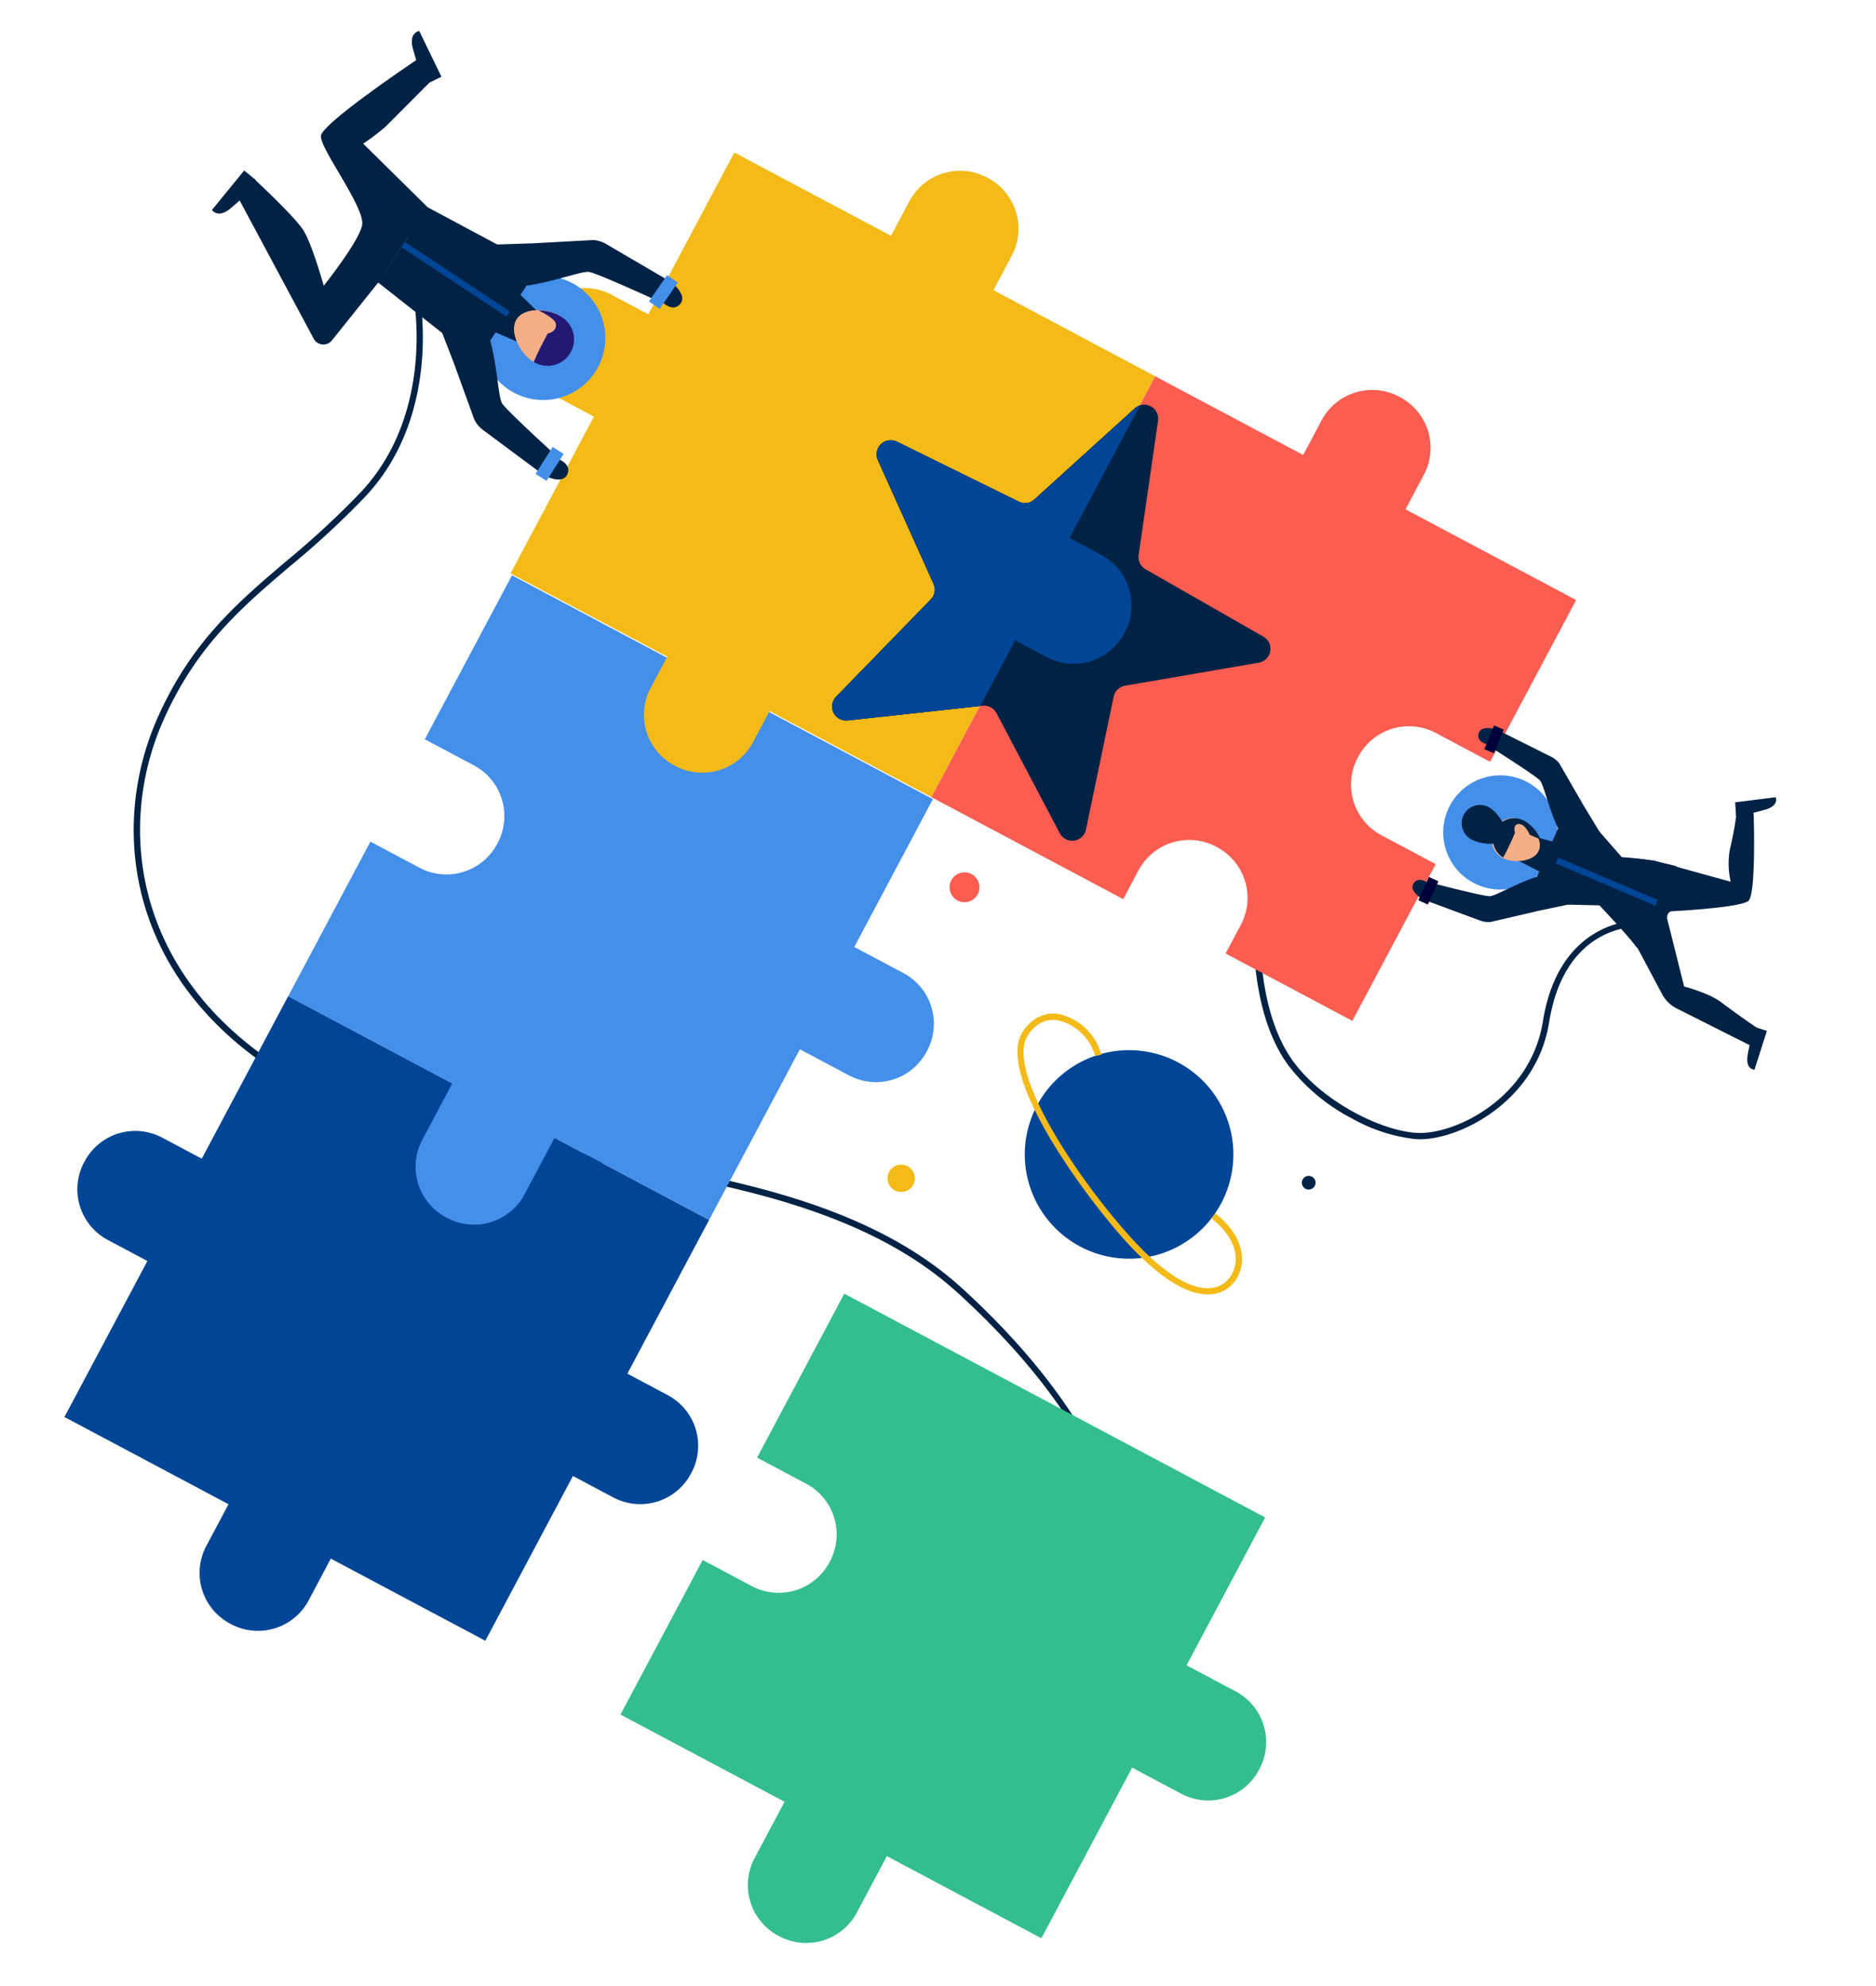 <svg xmlns="http://www.w3.org/2000/svg" width="340" height="360"><defs><clipPath id="a"><path transform="translate(1010 2493)" fill="#fff" stroke="#707070" opacity=".474" d="M0 0h340v360H0z"/></clipPath><clipPath id="b"><path fill="none" d="M0 0h320v299.134H0z"/></clipPath><clipPath id="c"><path d="M98.893 0A10.4 10.4 0 0088.5 10.4v7.093H56.335V50.7h-7.54A10.394 10.394 0 0038.4 61.1v.2a10.4 10.4 0 0010.4 10.4h7.541v32.182h86.394V71.7h6.465a10.394 10.394 0 0010.4-10.4v-.2a10.393 10.393 0 00-10.4-10.4h-6.474V17.489H109.5V10.4A10.4 10.4 0 0099.1 0z" transform="translate(-38.399)" fill="none"/></clipPath><clipPath id="d"><path d="M20.671 49.325l17.856 3.224a4.362 4.362 0 005.116-3.876l1.037-10.764a4.363 4.363 0 00-4.33-4.781l-18.117-.052z" transform="translate(-20.671 -33.076)" fill="none"/></clipPath><clipPath id="e"><path d="M36.691 41.122c-.253 2.635 3.306 5.137 5.942 5.39a4.8 4.8 0 10.919-9.549 5.047 5.047 0 00-.519-.025c-2.61 0-6.105 1.714-6.343 4.184" transform="translate(-36.678 -36.938)" fill="none"/></clipPath><clipPath id="f"><path d="M169.4 37.359l.688 8.63c.161 2.037 1.883 4.221 3.9 3.891l8.55-4.287s6.8 2.295 8.959 3.3c4.243 1.978.385-3.733-.283-8.38-.661-4.616 1.886-8.161-.055-7.65a54.361 54.361 0 00-9.16 3.11l-9.859-3.747h-.027c-2.037 0-2.877 3.089-2.714 5.131" transform="translate(-169.378 -32.228)" fill="none"/></clipPath><clipPath id="g"><path d="M166.484 36.242a3.84 3.84 0 10.609 7.656c2.114-.169 5-2.122 4.828-4.238-.16-2-3-3.431-5.1-3.431-.117 0-.229 0-.34.013" transform="translate(-162.947 -36.229)" fill="none"/></clipPath></defs><g transform="translate(-1010 -2493)" clip-path="url(#a)"><g clip-path="url(#b)" transform="rotate(28 -4408.915 3403.578)"><path d="M259.862 119.534a34.824 34.824 0 01-14.86-3.1c-12.621-6.12-19.785-24.286-20.084-25.056l1.065-.413c.073.184 7.3 18.519 19.517 24.442 8.065 3.909 19.843 3.645 25.786.945 6.2-2.819 15.355-15.131 10.739-28.612-6.132-17.917 6.638-24.247 6.768-24.309l.492 1.03c-.492.236-11.977 5.982-6.18 22.907 4.839 14.126-4.814 27.055-11.345 30.022a30.137 30.137 0 01-11.9 2.143m4.24 100.563c-.646-9.668-12.428-28.78-52.5-39.084-22.966-5.906-48.53 2.806-73.257 11.228-18.054 6.15-35.112 11.94-49.977 11.635-35.023-.761-52.289-24.145-53.863-46.984-1.029-14.907 2.994-25.069 7.251-35.827a156.186 156.186 0 006.093-17.476c5.194-19.292-8.317-35.876-8.455-36.04l.88-.73c.141.171 14.024 17.21 8.679 37.066a157.324 157.324 0 01-6.134 17.6c-4.208 10.633-8.183 20.677-7.174 35.329 1.538 22.319 18.446 45.175 52.748 45.92 14.657.313 31.629-5.458 49.586-11.575 24.885-8.478 50.619-17.243 73.911-11.253 35.617 9.16 52.461 26.748 53.352 40.114z" fill="#002245"/><path d="M133.787 285.439v-8.578h31.715v-33.826h8.288a10.394 10.394 0 0010.394-10.4v-.21a10.394 10.394 0 00-10.394-10.394h-8.288v-31.565h-86.4v33.368h-8.119a10.4 10.4 0 00-10.4 10.4v.21a10.4 10.4 0 0010.4 10.394h8.126v32.023h33.678v8.577a10.4 10.4 0 0010.4 10.4h.209a10.4 10.4 0 0010.4-10.4" fill="#014596"/><path d="M133.787 202.04v-11.574h31.717v-35.031h10.087a10.4 10.4 0 0010.4-10.4v-.21a10.4 10.4 0 00-10.4-10.394h-10.087v-30.36h-86.4v33.664h10.089a10.4 10.4 0 0110.394 10.4v.209a10.4 10.4 0 01-10.394 10.4H79.109v31.731h33.678v11.573a10.4 10.4 0 0010.4 10.4h.209a10.4 10.4 0 0010.4-10.4" fill="#448fea"/><path d="M131.868 17.487V10.4A10.4 10.4 0 00121.473 0h-.209a10.4 10.4 0 00-10.4 10.4v7.091h-11.4V18h49.8v-.513z" fill="#ffd6a1"/><path d="M171.569 50.7h-6.474V17.487h-33.226V10.4a10.4 10.4 0 00-10.4-10.4h-.209a10.4 10.4 0 00-10.391 10.4v7.091H78.704V50.7h-7.54a10.4 10.4 0 00-10.395 10.394v.21a10.4 10.4 0 0010.4 10.4h7.541v32.182h86.394V71.7h6.465a10.394 10.394 0 0010.4-10.4v-.21a10.394 10.394 0 00-10.4-10.39" fill="#f3ba18"/></g><g clip-path="url(#c)" transform="rotate(28 -4439.254 3525.556)"><path d="M108.559 24.357l8.327 23.156a2.545 2.545 0 002.315 1.681l24.594.766a2.543 2.543 0 011.48 4.551l-19.449 15.074a2.544 2.544 0 00-.883 2.72l6.877 23.63a2.543 2.543 0 01-3.872 2.812l-20.353-13.838a2.542 2.542 0 00-2.86 0L84.387 98.746a2.543 2.543 0 01-3.872-2.812l6.873-23.629a2.542 2.542 0 00-.883-2.72L67.055 54.51a2.543 2.543 0 011.48-4.551l24.6-.766a2.542 2.542 0 002.314-1.681l8.327-23.156a2.544 2.544 0 014.787 0" fill="#002245"/></g><g clip-path="url(#b)" transform="rotate(28 -4408.915 3403.578)"><path d="M240.362 50.7h11.131V17.487h-35.026V10.4A10.4 10.4 0 00206.073 0h-.209a10.4 10.4 0 00-10.4 10.4v7.091h-30.366v86.4h39.369v-5.897a10.4 10.4 0 0110.4-10.394h.209a10.4 10.4 0 0110.4 10.394v5.889h26.017V71.7h-11.131a10.4 10.4 0 01-10.4-10.4v-.21a10.4 10.4 0 0110.4-10.394" fill="#fb5d51"/><path d="M268.232 56.192a10.35 10.35 0 11-14.034-4.157 10.351 10.351 0 0114.034 4.157M74.403 67.467a11.25 11.25 0 11-6.458-14.54 11.251 11.251 0 016.458 14.54" fill="#448fea"/><path d="M169.327 24.357l8.327 23.156a2.545 2.545 0 002.315 1.681l24.594.766a2.543 2.543 0 011.48 4.551l-19.449 15.074a2.544 2.544 0 00-.883 2.72l6.877 23.63a2.543 2.543 0 01-3.872 2.812l-20.353-13.838a2.542 2.542 0 00-2.86 0l-20.348 13.837a2.543 2.543 0 01-3.872-2.812l6.873-23.629a2.542 2.542 0 00-.883-2.72l-19.45-15.075a2.543 2.543 0 011.48-4.551l24.6-.766a2.542 2.542 0 002.314-1.681l8.327-23.156a2.544 2.544 0 014.787 0M61.923 60.012l-.671 6.131-7.973.668 1.052-9zM4.486 62.608l-2.692-.533L0 71.127s1.76 1 2.921-2.032 1.714-4.415 1.714-4.415zM79.298 47.34s3 1.283 3.6-.907-3.279-2.834-3.279-2.834zM23.773 32.498l1.615-2.217-7.455-5.436s-1.649 1.174.614 3.5 3.284 3.415 3.284 3.415z" fill="#002245"/><path d="M30.296 81.794l2.475-13.141.913-9.9 8.014-2.652c-1.562-1.717-7.061-3.529-7.424-3.76l-15.712-4.695a40.774 40.774 0 002.149-4.678c1.651-5.428 3.268-10.8 3.268-10.8l-4.024-2.432s-9.622 17.938-8.834 20.23c.674 1.98 12.386 7.357 14.059 10.485 1.22 2.284-.85 13.3-.85 13.3s-5.431-5.746-8.076-7.205-12.161-3.982-12.161-3.982l-.5 4.67 23.644 15.843a1.987 1.987 0 003.059-1.283m16.332-28.292c2.866 3.673 2.849 7.656 8.618 4.016 4.85-3.061 8.967-8.055 10.375-8.555s13.488-1.2 13.488-1.2l.508-4.165-13.842-.57a5.541 5.541 0 00-2.176.459l-9.411 5.675z" fill="#002245"/><path fill="#448fea" d="M77.707 48.593l.67-5.753 2.348.273-.67 5.753z"/><path d="M76.003 81.599s3.187-.688 3.361 1.576-3.76 2.157-3.76 2.157zM45.104 69.32c3.515-3.059 4.255-6.974 9.226-2.3 4.178 3.929 7.265 9.615 8.554 10.375s13.02 3.75 13.02 3.75l-.3 4.184-13.7-2.078a5.535 5.535 0 01-2.049-.866l-8.151-7.365z" fill="#002245"/><path fill="#448fea" d="M74.241 85.839l.44-5.775 2.357.18-.44 5.775z"/><path d="M55.687 67.941l1.035-10.764a4.362 4.362 0 00-4.33-4.781l-18.115-.052-1.564 16.249 17.856 3.224a4.364 4.364 0 005.118-3.876" fill="#002245"/></g><g clip-path="url(#d)" transform="rotate(28 -4530.316 3443.11)"><path fill="#014596" d="M-1.782 8.357l.11-1.136 26.668 2.565-.11 1.136z"/></g><g clip-path="url(#b)" transform="rotate(28 -4408.915 3403.578)"><path d="M64 68.03c-2.637-.253-6.2-2.754-5.944-5.39s4.225-4.414 6.862-4.16A4.8 4.8 0 0164 68.031" fill="#f4ae87"/></g><g clip-path="url(#e)" transform="rotate(28 -4555.231 3490.904)"><path d="M-.951 1.262s6.631-.943 7.568.381c.855 1.209-.492 2.22-.492 2.22s-.176 8.713 1.185 9.646c1.073.734 6.291-7.389 6.254-8.658s-3.056-7.735-4.21-8.084-5.792 2.61-5.792 2.61z" fill="#221972"/></g><g clip-path="url(#b)" transform="rotate(28 -4408.915 3403.578)"><path d="M298.821 73.267l-12.014-8.088-.323-7.479-6.377-2.227c1.272-1.355 5.7-2.733 5.991-2.913l14.092-3.14a14.942 14.942 0 01-2.887-5.127 58.905 58.905 0 00-2.037-6.438l2.728-1.431s7.329 12.713 6.67 14.536c-.568 1.578-8.967 6.735-11.394 8.209-.646.392-.313 1.448-.032 1.644l8.43 9.343s4.43-1.079 7.237-.639c4.486.7 7.932 1.054 7.932 1.054l.877 3.383-15.4.345a6.223 6.223 0 01-3.5-1.032" fill="#002245"/><path d="M316.52 70.6l2.162-.392 1.317 7.27s-1.421.779-2.31-1.665a24.853 24.853 0 01-1.168-5.213m-66.396-22.636s-2.418.987-2.869-.772 2.66-2.227 2.66-2.227zm45.356-9.474l-1.325-2.159 6.041-4.255s1.3.962-.538 2.8a49.221 49.221 0 01-4.178 3.616m-19.286 14.833c-2.342 2.9-2.38 6.091-6.952 3.1-3.842-2.513-7.071-6.564-8.191-6.984s-10.782-1.138-10.782-1.138l-.351-3.339 11.087-.275a4.446 4.446 0 011.736.4l7.453 4.662z" fill="#002245"/><path fill="#00003a" d="M249.036 44.562l1.884-.187.459 4.613-1.884.188z"/><path d="M252.311 75.431s-2.542-.593-2.711 1.217 2.981 1.777 2.981 1.777zm24.892-9.425c-2.773-2.494-3.315-5.637-7.356-1.961-3.395 3.089-5.941 7.6-6.982 8.191S252.4 75.067 252.4 75.067l.182 3.353 10.991-1.484a4.464 4.464 0 001.652-.666l6.626-5.787z" fill="#002245"/><path fill="#00003a" d="M251.5 74.33l1.89-.113.277 4.629-1.89.113z"/><path d="M268.753 64.764l-.688-8.63c-.163-2.051.685-5.159 2.742-5.131l9.861 3.749a54.3 54.3 0 019.158-3.11c1.942-.513-.606 3.032.057 7.648.666 4.646 4.524 10.359.282 8.381-2.162-1.008-8.957-3.3-8.957-3.3l-8.552 4.287c-2.016.331-3.738-1.853-3.9-3.89" fill="#002245"/></g><g clip-path="url(#f)" transform="rotate(28 -4645.113 3916.158)"><path fill="#014596" d="M2.256 9.349l20.285-1.772.099 1.138-20.285 1.771z"/></g><g clip-path="url(#b)" transform="rotate(28 -4408.915 3403.578)"><path d="M265.484 58.786l-2.151 5.358 6.517-.1.248-6.3z" fill="#002245"/><path d="M262.016 65.005c2.114-.168 5-2.122 4.828-4.236s-3.323-3.588-5.438-3.42a3.84 3.84 0 10.609 7.656" fill="#f4ae87"/></g><g clip-path="url(#g)" transform="rotate(28 -4652.743 3892.57)"><path d="M8.005 1.609l-2.075.165S4.3.386 3.271.974s.139 1.761.139 1.761.7 7.34-.4 8.068c-.867.573-4.937-6-4.893-7.012S.665-2.362 1.594-2.625s4.6 2.163 4.6 2.163z" fill="#002245"/></g><g clip-path="url(#b)" transform="rotate(28 -4408.915 3403.578)"><path d="M260.287 61.696c-.1 1.831-3.505 3.111-5.336 3.01a3.319 3.319 0 11.361-6.628c1.831.1 5.075 1.787 4.975 3.618" fill="#002245"/></g><g clip-path="url(#c)" transform="rotate(28 -4439.254 3525.556)"><path d="M108.559 24.357l8.327 23.156a2.545 2.545 0 002.315 1.681l24.594.766a2.543 2.543 0 011.48 4.551l-19.449 15.074a2.544 2.544 0 00-.883 2.72l6.877 23.63a2.543 2.543 0 01-3.872 2.812l-20.353-13.838a2.542 2.542 0 00-2.86 0L84.387 98.746a2.543 2.543 0 01-3.872-2.812l6.873-23.629a2.542 2.542 0 00-.883-2.72L67.055 54.51a2.543 2.543 0 011.48-4.551l24.6-.766a2.542 2.542 0 002.314-1.681l8.327-23.156a2.544 2.544 0 014.787 0" fill="#014596"/></g><g clip-path="url(#b)" transform="rotate(28 -4408.915 3403.578)"><path d="M110.868 103.2v7.088a10.4 10.4 0 0010.394 10.4h.21a10.4 10.4 0 0010.4-10.4V103.2z" fill="#f3ba18"/><path d="M242.331 155.489a18.9 18.9 0 11-3.966-26.433 18.9 18.9 0 013.966 26.433" fill="#014596"/><path d="M246.295 161.076c-3.034 0-7.148-.747-12.727-2.8-11.44-4.21-34.776-15.772-33.9-24.627.3-3.05 1.9-5.165 4.5-5.957a10.362 10.362 0 0110.049 2.975l-.881.726a9.262 9.262 0 00-8.835-2.608c-2.16.657-3.439 2.377-3.7 4.975-.733 7.4 19.351 18.362 33.157 23.444 15.15 5.575 18.672 1.318 19.483-.772a5.52 5.52 0 00-.41-4.626c-.85-1.522-2.8-3.51-7.269-4.33l.2-1.122c4.9.9 7.09 3.157 8.061 4.895a6.573 6.573 0 01.476 5.6c-.609 1.573-2.491 4.232-8.215 4.232m-51.118 6.392a2.475 2.475 0 11-2.475-2.475 2.475 2.475 0 012.475 2.475" fill="#f3ba18"/><path d="M259.518 133.5a1.238 1.238 0 11-1.238-1.238 1.237 1.237 0 011.238 1.238" fill="#002245"/><path d="M180.773 115.5a2.707 2.707 0 11-2.706-2.708 2.707 2.707 0 012.706 2.708" fill="#fb5d51"/><path d="M248.088 288.739v-11.574h31.717v-35.031h10.09a10.4 10.4 0 0010.4-10.4v-.209a10.4 10.4 0 00-10.4-10.4h-10.09V190.77h-86.4v33.664h10.09a10.4 10.4 0 0110.394 10.4v.209a10.4 10.4 0 01-10.394 10.4H193.41v31.731h33.678v11.573a10.4 10.4 0 0010.4 10.4h.21a10.4 10.4 0 0010.394-10.4" fill="#34be8e"/></g></g></svg>